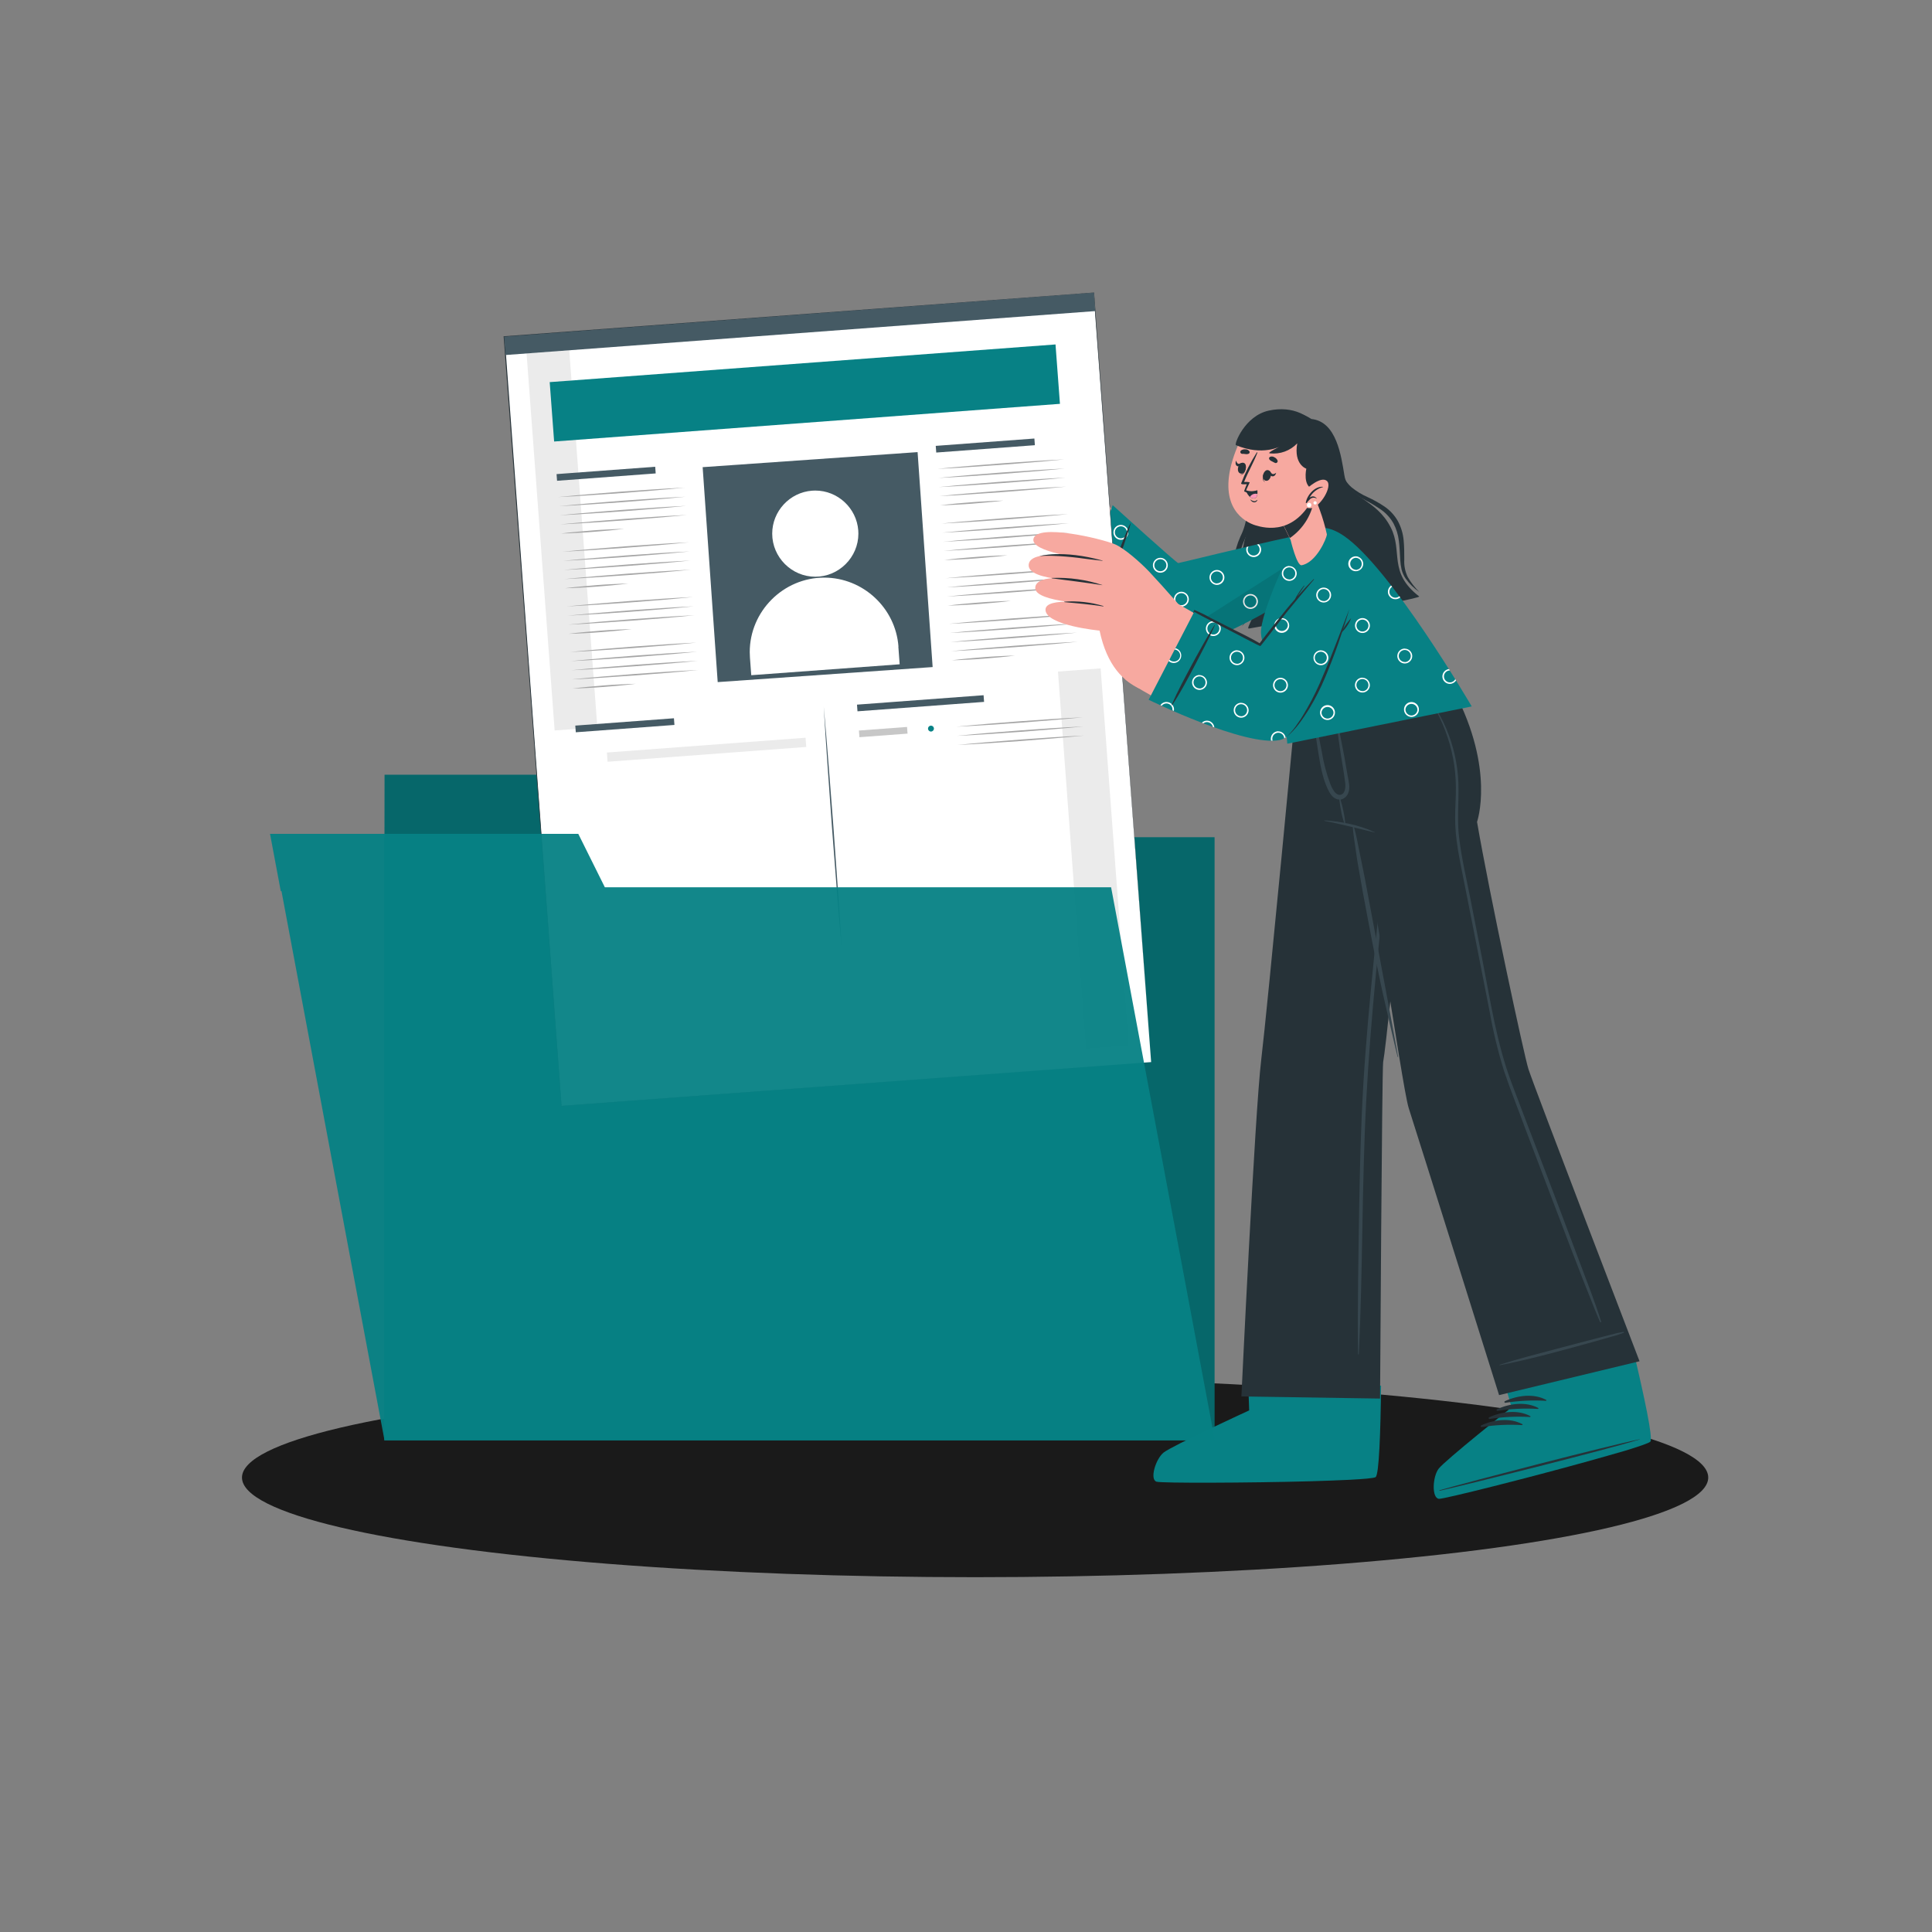 <?xml version="1.0" encoding="UTF-8" standalone="no"?><!DOCTYPE svg PUBLIC "-//W3C//DTD SVG 1.1//EN" "http://www.w3.org/Graphics/SVG/1.1/DTD/svg11.dtd"><svg width="100%" height="100%" viewBox="0 0 500 500" version="1.1" xmlns="http://www.w3.org/2000/svg" xmlns:xlink="http://www.w3.org/1999/xlink" xml:space="preserve" xmlns:serif="http://www.serif.com/" style="fill-rule:evenodd;clip-rule:evenodd;stroke-linejoin:round;stroke-miterlimit:2;"><rect x="0" y="0" width="500" height="500" fill="#808080" stroke="none"/><g id="freepik--Shadow--inject-1661"><g><ellipse cx="252.357" cy="382.388" rx="189.731" ry="25.789" style="fill-opacity:0.8;"/></g></g><g id="freepik--Character--inject-1661"></g><g id="freepik--Folders--inject-1661"><g><rect x="99.436" y="216.675" width="214.891" height="156.085" style="fill:#078185;"/></g><g><path d="M179.314,200.504l-79.787,0l-0.018,16.171l84.369,-0l-4.564,-16.171Z" style="fill:#078185;fill-rule:nonzero;"/></g><g opacity="0.2"><rect x="99.436" y="216.675" width="214.891" height="156.085"/><path d="M179.314,200.504l-79.787,0l-0.018,16.171l84.369,-0l-4.564,-16.171Z" style="fill-rule:nonzero;"/></g><g><path d="M299.318,383.466c1.202,0.392 23.568,0.328 39.848,-0.118c3.762,-0.11 7.215,-0.237 10.021,-0.374c3.826,-0.2 6.377,-0.428 6.814,-0.692c0.911,-0.602 1.285,-11.844 1.422,-23.687l-34.355,0.228l0.219,6.186c-0,-0 -20.125,9.237 -22.175,10.932c-2.049,1.694 -3.634,6.96 -1.794,7.525Z" style="fill:#078185;fill-rule:nonzero;"/></g><g><path d="M367.817,179.051c0,0 -8.572,89.034 -9.857,95.812c-0.301,1.549 -0.802,87.085 -0.802,87.085l-35.885,-0.547c0,0 3.49,-73.583 5.129,-87.121c1.64,-13.538 9.329,-95.229 9.329,-95.229l32.086,0Z" style="fill:#263238;fill-rule:nonzero;"/></g><g><path d="M362.962,182.978c-2.615,21.709 -5.239,43.419 -7.398,65.183c-1.075,10.787 -2.086,21.601 -2.733,32.423c-0.647,10.823 -0.911,21.865 -1.093,32.797c-0.173,12.354 -0.456,24.716 -0.264,37.07c-0,0.118 0.173,0.109 0.182,-0c1.075,-21.865 0.765,-43.729 1.922,-65.594c1.157,-21.864 3.535,-43.592 5.94,-65.338c1.342,-12.147 2.63,-24.318 3.863,-36.514c-0,-0.209 -0.419,-0.255 -0.419,-0.027Z" style="fill:#37474f;fill-rule:nonzero;"/></g><g><path d="M372.418,387.894c1.257,0.082 22.949,-5.375 38.636,-9.739c3.644,-1.011 6.942,-1.968 9.612,-2.733c3.644,-1.121 6.103,-1.959 6.441,-2.323c0.756,-0.802 -1.604,-11.798 -4.337,-23.323l-33.279,8.5l1.703,5.958c0,0 -17.3,13.766 -18.885,15.879c-1.585,2.114 -1.822,7.635 0.109,7.781Z" style="fill:#078185;fill-rule:nonzero;"/></g><g><path d="M372.618,385.652c8.518,-2.423 43.092,-11.406 51.692,-13.164c0.073,0 0.082,0 -0,0.055c-8.382,2.587 -43.028,11.297 -51.664,13.255c-0.173,0.037 -0.201,-0.091 -0.028,-0.146Z" style="fill:#263238;fill-rule:nonzero;"/></g><g><path d="M389.491,362.613c3.215,-1.503 7.47,-2.05 10.668,-0.319c0.127,0.073 -0,0.246 -0.092,0.237c-3.491,-0.202 -6.993,-0.035 -10.449,0.501c-0.021,0.006 -0.042,0.009 -0.064,0.009c-0.12,-0 -0.218,-0.098 -0.218,-0.219c-0,-0.096 0.063,-0.181 0.155,-0.209Z" style="fill:#263238;fill-rule:nonzero;"/></g><g><path d="M387.441,364.708c3.207,-1.503 7.47,-2.05 10.668,-0.319c0.118,0.073 -0,0.246 -0.1,0.237c-3.491,-0.202 -6.994,-0.034 -10.45,0.501c-0.014,0.003 -0.026,0.004 -0.04,0.004c-0.12,-0 -0.219,-0.099 -0.219,-0.219c0,-0.09 0.056,-0.171 0.141,-0.204Z" style="fill:#263238;fill-rule:nonzero;"/></g><g><path d="M385.382,366.803c3.216,-1.503 7.47,-2.049 10.668,-0.309c0.127,0.063 -0,0.237 -0.091,0.227c-3.491,-0.204 -6.995,-0.032 -10.45,0.511c-0.007,0.001 -0.014,0.001 -0.021,0.001c-0.124,-0 -0.227,-0.103 -0.227,-0.228c-0,-0.084 0.046,-0.162 0.121,-0.202Z" style="fill:#263238;fill-rule:nonzero;"/></g><g><path d="M383.332,368.89c3.207,-1.504 7.461,-2.05 10.668,-0.31c0.119,0.064 0,0.237 -0.1,0.237c-3.491,-0.212 -6.995,-0.043 -10.45,0.501l-0.01,-0c-0.125,-0 -0.228,-0.103 -0.228,-0.228c-0,-0.084 0.046,-0.161 0.12,-0.2Z" style="fill:#263238;fill-rule:nonzero;"/></g><g><path d="M387.96,361.055l36.35,-8.764c-0,-0 -27.212,-70.823 -28.752,-75.615c-1.112,-3.453 -10.14,-45.551 -13.301,-63.972c0,0 4.728,-13.428 -5.876,-33.707l-40.65,-0c0,-0 0.957,19.304 5.84,31.539c3.28,1.173 6.444,2.642 9.456,4.391c3.012,1.749 11.643,65.876 13.556,71.88c4.145,12.954 23.377,74.248 23.377,74.248Z" style="fill:#263238;fill-rule:nonzero;"/></g><g><path d="M357.495,250.138c-1.469,-7.755 -2.924,-15.514 -4.363,-23.276c-0.41,-2.196 -0.911,-4.373 -1.33,-6.56c-0.419,-2.186 -0.839,-4.382 -1.467,-6.504c-0.046,-0.137 -0.264,-0.11 -0.255,-0c0.118,1.986 0.483,3.963 0.747,5.93c0.264,1.968 0.546,3.827 0.911,5.731c0.665,3.908 1.394,7.807 2.132,11.706c1.485,7.78 2.96,15.588 4.773,23.295c1.012,4.346 1.968,8.7 3.043,13.028c0,0.091 0.155,0.054 0.137,-0c-1.394,-7.799 -2.861,-15.57 -4.328,-23.35Z" style="fill:#37474f;fill-rule:nonzero;"/></g><g><path d="M348.932,205.198c0.547,-1.358 0.109,-2.916 -0.137,-4.291c-0.309,-1.743 -0.613,-3.49 -0.911,-5.239c-0.729,-3.935 -1.53,-7.853 -2.378,-11.77c0.319,3.122 0.738,6.247 1.194,9.374c0.455,3.134 1.057,6.259 1.448,9.402c0.119,1.02 0,3.025 -1.439,3.034c-1.239,-0 -1.995,-1.822 -2.396,-2.733c-1.049,-2.792 -1.808,-5.682 -2.268,-8.628c-0.72,-3.462 -1.312,-6.951 -1.914,-10.431c0,-0.118 -0.218,-0.082 -0.209,0c0.213,3.462 0.606,6.91 1.175,10.331c0.529,3.252 1.039,6.678 2.405,9.702c0.52,1.139 1.239,2.533 2.551,2.888c0.184,0.051 0.375,0.075 0.565,0.073c0.109,1.039 0.273,2.068 0.483,3.089c0.198,1.076 0.476,2.135 0.829,3.17c-0,0.065 0.054,0.118 0.118,0.118c0.065,0 0.119,-0.053 0.119,-0.118c-0.081,-1.07 -0.24,-2.133 -0.474,-3.179c-0.203,-1.031 -0.462,-2.049 -0.774,-3.052c0.932,-0.181 1.7,-0.845 2.013,-1.74Z" style="fill:#37474f;fill-rule:nonzero;"/></g><g><path d="M355.746,215.355c-2.069,-0.934 -4.231,-1.648 -6.45,-2.131c-2.136,-0.467 -4.304,-0.771 -6.486,-0.911c-0.082,-0 -0.1,0.127 -0,0.145c2.168,0.338 10.768,2.451 12.918,2.979c0.037,0.037 0.073,-0.054 0.018,-0.082Z" style="fill:#37474f;fill-rule:nonzero;"/></g><g><path d="M408.759,326.5c-1.938,-5.163 -3.884,-10.325 -5.84,-15.487c-3.863,-10.24 -7.844,-20.435 -11.698,-30.684c-3.853,-10.249 -5.42,-20.889 -7.497,-31.475c-1.057,-5.394 -2.114,-10.79 -3.171,-16.189c-1.056,-5.339 -2.332,-10.696 -2.96,-16.116c-0.629,-5.421 0.182,-10.604 -0.283,-15.907c-0.418,-4.741 -1.683,-9.369 -3.735,-13.665c-0.519,-1.084 -1.093,-2.141 -1.713,-3.17c-0.073,-0.128 -0.255,-0 -0.191,0.109c2.385,4.43 3.976,9.242 4.701,14.221c0.34,2.472 0.471,4.968 0.392,7.461c-0.073,2.679 -0.265,5.348 -0.137,8.027c0.255,5.347 1.503,10.613 2.523,15.851c1.021,5.239 2.105,10.687 3.162,16.025c1.056,5.339 2.122,10.787 3.179,16.18c0.925,5.268 2.188,10.472 3.781,15.578c1.713,5.084 3.753,10.113 5.575,15.105c1.959,5.165 3.909,10.331 5.886,15.487c3.926,10.268 7.78,20.571 11.888,30.765c0.483,1.194 0.966,2.369 1.485,3.535c0.073,0.164 0.319,0.046 0.264,-0.118c-1.63,-5.229 -3.671,-10.368 -5.611,-15.533Z" style="fill:#37474f;fill-rule:nonzero;"/></g><g><path d="M420.137,344.684c-1.071,0.168 -2.13,0.406 -3.17,0.71l-3.143,0.802l-6.168,1.604l-12.544,3.334c-2.351,0.628 -4.683,1.33 -7.006,2.059c-0.028,0.011 -0.048,0.038 -0.048,0.068c0,0.03 0.02,0.058 0.048,0.068c8.481,-1.667 16.845,-4.017 25.171,-6.322c1.194,-0.328 2.387,-0.674 3.571,-1.02c1.14,-0.283 2.26,-0.639 3.353,-1.066c0.155,-0.064 0.064,-0.255 -0.064,-0.237Z" style="fill:#37474f;fill-rule:nonzero;"/></g><g><path d="M323.25,162.662l5.466,-0.966c0.993,-3.413 0.901,-7.054 -0.264,-10.413c-0.246,-0.774 2.533,3.399 3.061,9.921c5.813,-1.011 13.72,-2.405 20.617,-3.644c-0.401,-2.733 -0.656,-5.238 -0.656,-5.238c0.567,1.717 1.29,3.379 2.159,4.965c0.911,-0.164 1.867,-0.346 2.733,-0.51c-0.805,-3.809 -1.398,-7.659 -1.777,-11.534c1.295,3.883 3.218,7.527 5.694,10.787c4.364,-0.866 7.225,-1.503 6.997,-1.676c-8.117,-6.25 -4.154,-11.579 -7.361,-17.866c-3.854,-7.543 -10.996,-7.433 -11.989,-13.474c-0.82,-4.919 -1.986,-13.902 -8.536,-14.576c-4.07,-2.651 -9.358,-2.608 -13.383,0.109c-9.001,5.676 -2.141,19.97 -2.187,23.159c-0.073,4.555 -1.822,6.523 -2.405,11.843c-0.583,5.32 2.387,8.263 3.334,11.634c0.948,3.37 -2.596,7.689 -1.503,7.479Z" style="fill:#263238;fill-rule:nonzero;"/></g><g><path d="M367.316,153.197c-1.169,-1.136 -2.171,-2.43 -2.979,-3.845c-0.692,-1.414 -1.006,-2.984 -0.911,-4.555c0,-1.631 0,-3.298 -0.164,-4.983c-0.159,-1.729 -0.665,-3.408 -1.485,-4.938c-0.857,-1.52 -2.054,-2.82 -3.498,-3.799c-1.389,-0.936 -2.855,-1.753 -4.382,-2.442c-1.475,-0.652 -2.856,-1.497 -4.109,-2.514c-1.224,-1.075 -2.132,-2.464 -2.623,-4.018c0.267,1.678 1.044,3.233 2.222,4.455c1.199,1.186 2.572,2.182 4.073,2.952c1.427,0.75 2.806,1.589 4.127,2.514c1.259,0.92 2.303,2.1 3.061,3.462c0.73,1.391 1.197,2.904 1.375,4.464c0.219,1.576 0.237,3.207 0.356,4.874c0.046,0.846 0.158,1.687 0.337,2.515c0.205,0.845 0.56,1.648 1.047,2.368c0.969,1.365 2.171,2.546 3.553,3.49Z" style="fill:#263238;fill-rule:nonzero;"/></g><g><path d="M321.665,115.225c-0.298,2.018 -0.35,4.064 -0.155,6.095c0.146,2.032 0.392,4.045 0.656,6.058l0.383,2.998c0.129,0.965 0.169,1.942 0.118,2.915c-0.213,1.943 -0.774,3.832 -1.658,5.575c-0.422,0.95 -0.778,1.926 -1.066,2.925c-0.285,1.022 -0.453,2.073 -0.501,3.134c-0.02,1.047 0.038,2.095 0.173,3.133c0.139,1.043 0.402,2.064 0.784,3.043c0.382,0.984 0.911,1.895 1.293,2.788c0.43,0.876 0.774,1.791 1.03,2.733c0.458,1.956 -0.062,4.017 -1.394,5.521c1.568,-1.429 2.324,-3.55 2.013,-5.649c-0.189,-1.019 -0.48,-2.017 -0.865,-2.979c-0.374,-0.965 -0.811,-1.822 -1.112,-2.796c-0.573,-1.866 -0.804,-3.819 -0.683,-5.767c0.067,-0.962 0.234,-1.915 0.501,-2.843c0.285,-0.932 0.632,-1.845 1.039,-2.733c0.423,-0.945 0.797,-1.913 1.12,-2.897c0.325,-1.013 0.517,-2.062 0.574,-3.124c0.025,-1.053 -0.048,-2.105 -0.218,-3.143c-0.146,-1.012 -0.328,-2.005 -0.511,-3.007c-0.355,-1.995 -0.737,-3.972 -1.038,-5.967c-0.361,-1.983 -0.523,-3.998 -0.483,-6.013Z" style="fill:#263238;fill-rule:nonzero;"/></g><g><path d="M342.245,146.291c-7.033,7.48 -32.004,23.076 -41.989,20.534c-8.026,-2.04 -27.886,-17.974 -32.733,-22.064c-4.09,-3.453 10.814,-20.243 14.576,-18.039c4.71,2.733 17.756,19.287 22.694,19.824c1.94,0.21 15.706,-3.179 32.296,-7.416c6.441,-1.639 9.356,2.706 5.156,7.161Z" style="fill:#f7a9a0;fill-rule:nonzero;"/></g><g><path d="M267.523,144.779c-1.913,-1.549 -10.021,-9.402 -11.843,-12.089c-1.822,-2.688 -6.313,-10.814 -4.391,-12.381c1.922,-1.567 3.443,0.701 3.443,0.701c0,0 -1.375,-3.726 0.711,-5.129c2.086,-1.403 4.327,2.214 4.327,2.214c0,-0 -1.138,-3.936 1.039,-5.184c2.177,-1.248 3.826,2.733 3.826,2.733c0,0 -1.202,-3.544 1.021,-3.817c2.678,-0.337 4.154,6.459 6.377,9.283c0.492,0.647 10.932,12.29 10.932,12.29l-15.442,11.379Z" style="fill:#f7a9a0;fill-rule:nonzero;"/></g><g><path d="M264.571,115.307c1.094,4.993 2.442,6.988 5.977,10.568c0.073,0.073 -0,0.191 -0.091,0.119c-3.79,-3.189 -5.831,-5.467 -6.132,-10.65c-0.063,-0.246 0.146,-0.274 0.246,-0.037Z" style="fill:#263238;fill-rule:nonzero;"/></g><g><path d="M259.725,117.676c1.594,5.083 3.034,7.288 6.459,11.278c0.055,0.064 -0,0.146 -0.091,0.091c-3.699,-3.644 -5.685,-5.958 -6.614,-11.251c-0.046,-0.237 0.173,-0.346 0.246,-0.118Z" style="fill:#263238;fill-rule:nonzero;"/></g><g><path d="M254.951,121.192c1.895,4.82 3.371,7.289 7.206,10.75c0.022,0.019 0.035,0.045 0.035,0.073c-0,0.052 -0.042,0.094 -0.094,0.094c-0.022,0 -0.043,-0.007 -0.059,-0.021c-3.734,-2.519 -6.331,-6.408 -7.225,-10.823c-0.082,-0.309 0.019,-0.373 0.137,-0.073Z" style="fill:#263238;fill-rule:nonzero;"/></g><g><path d="M287.875,132.817c0,0 -2.095,-6.049 -3.644,-8.5c-1.548,-2.45 -10.504,-9.529 -12.144,-7.68c-2.113,2.396 2.269,7.507 4.747,9.73c-0,0 -4.902,5.539 -2.542,9.885c2.36,4.345 13.583,-3.435 13.583,-3.435Z" style="fill:#f7a9a0;fill-rule:nonzero;"/></g><g><path d="M271.759,117.494c-0.355,3.571 3.08,6.277 5.321,8.609c0.062,0.055 0.097,0.135 0.097,0.218c0,0.113 -0.066,0.217 -0.17,0.265c-1.895,2.459 -3.854,6.477 -2.87,9.611l0,0.004c0,0.044 -0.037,0.082 -0.082,0.082c-0.024,-0 -0.048,-0.012 -0.064,-0.031c-1.512,-3.216 0.101,-7.289 2.351,-9.876c-2.332,-2.359 -5.667,-5.229 -4.619,-8.891c0.009,-0.037 0.036,-0.037 0.036,0.009Z" style="fill:#263238;fill-rule:nonzero;"/></g><g><path d="M287.966,130.74l-9.547,24.424c-0,0 14.777,11.844 23.012,12.873c8.236,1.03 30.182,-10.978 38.045,-17.482c7.862,-6.505 9.483,-14.814 -4.355,-11.844c-13.839,2.97 -29.763,6.997 -30.191,7.015c-0.429,0.018 -16.964,-14.986 -16.964,-14.986Z" style="fill:#078185;fill-rule:nonzero;"/></g><g><path d="M341.626,138.192c-0.146,-0.009 -0.292,-0.009 -0.438,0c0.117,0.212 0.177,0.45 0.173,0.692l0,0.031c0,0.854 -0.703,1.557 -1.558,1.557c-0.854,0 -1.557,-0.703 -1.557,-1.557c-0,-0.235 0.052,-0.466 0.155,-0.677l-0.42,0.054c-0.065,0.191 -0.1,0.391 -0.1,0.592c0,1.06 0.872,1.932 1.932,1.932c1.059,-0 1.931,-0.872 1.931,-1.932c0.008,-0.236 -0.033,-0.471 -0.118,-0.692Zm-37.881,29.544c-0.394,-0 -0.78,0.121 -1.102,0.347c0.638,-0.014 1.274,-0.069 1.904,-0.164c-0.25,-0.122 -0.524,-0.183 -0.802,-0.183Zm10.258,-6.996c-1.059,-0 -1.931,0.872 -1.931,1.931c0,1.06 0.872,1.932 1.931,1.932c1.06,-0 1.932,-0.872 1.932,-1.932c-0.005,-1.044 -0.851,-1.907 -1.895,-1.931l-0.037,-0Zm0,3.48c-0.854,-0 -1.557,-0.703 -1.557,-1.558c-0,-0.854 0.703,-1.558 1.557,-1.558c0.855,0 1.558,0.704 1.558,1.558l0,0.009c-0.004,0.837 -0.684,1.53 -1.521,1.549l-0.037,-0Zm11.771,-23.386l-0.474,0.1c0.432,0.287 0.692,0.772 0.692,1.29c0,0.85 -0.698,1.549 -1.548,1.549c-0.846,-0 -1.543,-0.691 -1.549,-1.536c-0,-0.281 0.079,-0.555 0.228,-0.793l-0.474,0.11c-0.086,0.217 -0.129,0.449 -0.128,0.683l0,0.006c0,1.06 0.872,1.932 1.932,1.932c1.059,-0 1.931,-0.872 1.931,-1.932c0,-0.533 -0.221,-1.044 -0.61,-1.409Zm-30.41,18.348c-1.056,0.005 -1.922,0.875 -1.922,1.931c-0,1.06 0.872,1.932 1.931,1.932c1.056,-0 1.927,-0.867 1.931,-1.923c0,-1.064 -0.876,-1.94 -1.94,-1.94Zm-0,3.489c-0.855,0 -1.558,-0.703 -1.558,-1.558c0,-0.854 0.703,-1.558 1.558,-1.558c0.854,0 1.558,0.704 1.558,1.558l-0,0.009c-0.005,0.851 -0.707,1.549 -1.558,1.549Zm-5.284,-13.811c-1.059,0 -1.931,0.872 -1.931,1.931c-0,1.06 0.872,1.932 1.931,1.932c1.06,-0 1.931,-0.872 1.931,-1.932c-0.004,-1.057 -0.873,-1.926 -1.931,-1.931Zm0,3.48c-0.855,0 -1.558,-0.703 -1.558,-1.558c0,-0.854 0.703,-1.557 1.558,-1.557c0.855,-0 1.558,0.703 1.558,1.557l-0,0.009c-0.005,0.851 -0.707,1.549 -1.558,1.549Zm15.66,0.802c-1.059,-0 -1.931,0.872 -1.931,1.931c0,1.06 0.872,1.932 1.931,1.932c1.06,-0 1.932,-0.872 1.932,-1.932c-0.005,-1.061 -0.879,-1.931 -1.941,-1.931l-0.018,-0l0.027,-0Zm0,3.48c-0.854,0 -1.557,-0.703 -1.557,-1.558c-0,-0.854 0.703,-1.558 1.557,-1.558c0.855,0 1.558,0.704 1.558,1.558l0,0.009c-0.004,0.851 -0.707,1.549 -1.558,1.549l-0.027,0l0.027,0Zm-15.66,-20.78c-1.059,-0 -1.931,0.871 -1.931,1.931c-0,1.06 0.872,1.931 1.931,1.931c1.056,0 1.927,-0.866 1.931,-1.922c-0.004,-1.059 -0.871,-1.93 -1.931,-1.94Zm0,3.48c-0.855,-0 -1.558,-0.704 -1.558,-1.558c0,-0.855 0.703,-1.558 1.558,-1.558c0.855,0 1.558,0.703 1.558,1.558l-0,0.018c-0.015,0.845 -0.713,1.531 -1.558,1.531l0,0.009Zm-9.885,11.287l-0.136,0.356c0.707,0.155 1.215,0.788 1.215,1.512c0,0.85 -0.7,1.549 -1.549,1.549l-0.012,-0c-0.27,0.001 -0.534,-0.072 -0.766,-0.21l-0.136,0.346c0.278,0.158 0.592,0.239 0.911,0.237l0.028,0c1.055,0 1.922,-0.867 1.922,-1.922c0,-0.884 -0.608,-1.659 -1.467,-1.868l-0.01,0Zm20.098,-6.249c-1.056,0.004 -1.923,0.875 -1.923,1.931c0,1.06 0.872,1.931 1.932,1.931c1.056,0 1.926,-0.866 1.931,-1.922c0,-1.064 -0.876,-1.94 -1.94,-1.94Zm-0,3.48c-0.851,-0.006 -1.549,-0.707 -1.549,-1.558c-0,-0.855 0.703,-1.558 1.558,-1.558c0.854,0 1.558,0.703 1.558,1.558l-0,0.018c-0.011,0.851 -0.717,1.545 -1.567,1.54Zm23.322,5.885c-1.056,0.005 -1.923,0.875 -1.923,1.931c0,1.06 0.872,1.932 1.932,1.932c1.056,-0 1.927,-0.867 1.931,-1.923c0,-1.064 -0.876,-1.94 -1.94,-1.94Zm-0,3.489c-0.855,0 -1.558,-0.703 -1.558,-1.558c-0,-0.854 0.703,-1.558 1.558,-1.558c0.854,0 1.558,0.704 1.558,1.558l-0,0.009c-0.011,0.85 -0.709,1.545 -1.558,1.549Zm-8.682,-9.702c-1.056,0.004 -1.923,0.875 -1.923,1.931c0,1.06 0.872,1.932 1.932,1.932c1.056,-0 1.927,-0.867 1.931,-1.923c0,-1.064 -0.876,-1.94 -1.94,-1.94Zm-0,3.489c-0.855,0 -1.558,-0.703 -1.558,-1.558c-0,-0.854 0.703,-1.558 1.558,-1.558c0.854,0 1.557,0.704 1.557,1.558l0,0.009c-0.02,0.841 -0.716,1.522 -1.557,1.522l-0,0.027Zm18.703,-4.473c-1.056,0.004 -1.922,0.875 -1.922,1.931c-0,1.06 0.871,1.932 1.931,1.932c1.06,-0 1.931,-0.872 1.931,-1.932l0,-0.018c0,-1.064 -0.875,-1.94 -1.94,-1.94l-0,0.027Zm-0,3.48c-0.855,0 -1.558,-0.703 -1.558,-1.558c0,-0.854 0.703,-1.558 1.558,-1.558c0.854,0 1.558,0.704 1.558,1.558l-0,0.009c-0.02,0.841 -0.717,1.522 -1.558,1.522l-0,0.027Z" style="fill:#fff;fill-rule:nonzero;"/></g><g><path d="M288.905,146.51c0.674,-1.822 3.27,-9.111 3.708,-10.996c-0,-0.064 -0.082,-0.082 -0.101,-0c-0.911,1.722 -3.689,9.001 -4.363,10.832c-1.34,3.644 -2.733,7.288 -3.763,11.078c0,0.073 0.1,0.127 0.137,0.054c1.694,-3.589 3.015,-7.297 4.382,-10.968Z" style="fill:#263238;fill-rule:nonzero;"/></g><g><path d="M339.476,150.555c-7.863,6.504 -29.8,18.466 -38.045,17.482c-0.587,-0.071 -1.169,-0.187 -1.74,-0.346l44.64,-28.506c2.733,2.141 0.255,7.142 -4.855,11.37Z" style="fill-opacity:0.1;fill-rule:nonzero;"/></g><g><path d="M333.153,192.471l47.728,-9.648c0,-0 -21.008,-35.994 -33.179,-44.203c-5.539,-3.744 -9.73,-2.022 -12.709,1.886c-0.747,0.975 -8.846,18.056 -8.654,23.322c0.164,4.655 4.919,8.773 4.919,8.773l1.895,19.87Z" style="fill:#078185;fill-rule:nonzero;"/></g><g><path d="M352.603,159.956c-1.059,0 -1.931,0.872 -1.931,1.932c-0,1.059 0.872,1.931 1.931,1.931c1.06,0 1.932,-0.872 1.932,-1.931c-0,-1.06 -0.872,-1.932 -1.932,-1.932Zm0.009,3.48l-0.018,0c-0.844,0 -1.539,-0.695 -1.539,-1.539c-0,-0.85 0.698,-1.549 1.548,-1.549c0.85,0 1.549,0.699 1.549,1.549c0,0.844 -0.695,1.539 -1.54,1.539Zm-12.763,-26.519l-0.264,-0c-0.332,0.051 -0.646,0.185 -0.911,0.391c-0.468,0.367 -0.742,0.928 -0.742,1.522c0,1.059 0.872,1.931 1.932,1.931c1.059,0 1.931,-0.872 1.931,-1.931c-0,-1.058 -0.87,-1.93 -1.928,-1.932l-0.018,0.019Zm0,3.48l-0.009,-0c-0.855,-0 -1.558,-0.704 -1.558,-1.558c0,-0.855 0.703,-1.558 1.558,-1.558c0.854,0 1.558,0.703 1.558,1.558l-0,0.009c-0.005,0.851 -0.707,1.549 -1.558,1.549l-0.027,-0l0.036,-0Zm36.778,35.356c-0.262,0.523 -0.8,0.856 -1.385,0.856c-0.849,-0 -1.548,-0.699 -1.549,-1.548l0,-0.018c0,-0.84 0.691,-1.531 1.531,-1.531c-0.073,-0.118 -0.146,-0.237 -0.228,-0.355c-0.968,0.108 -1.71,0.936 -1.71,1.91c0,1.055 0.867,1.923 1.922,1.923c0.649,-0 1.256,-0.328 1.61,-0.872c-0.054,-0.091 -0.127,-0.21 -0.191,-0.365Zm-13.064,-7.907l-0.009,-0c-1.06,-0 -1.932,0.872 -1.932,1.931c0,1.06 0.872,1.931 1.932,1.931c1.059,0 1.931,-0.871 1.931,-1.931l0,-0.009c-0.014,-1.051 -0.889,-1.905 -1.94,-1.895l0.018,-0.027Zm-0,3.48l-0.009,-0c-0.855,-0 -1.558,-0.703 -1.558,-1.558c-0,-0.855 0.703,-1.558 1.558,-1.558c0.854,0 1.558,0.703 1.558,1.558l-0,0.018c-0,0.86 -0.707,1.567 -1.567,1.567l0.018,-0.027Zm-29.909,-24.853c-1.056,0.005 -1.922,0.876 -1.922,1.932c-0,1.059 0.872,1.931 1.931,1.931c1.06,-0 1.932,-0.872 1.932,-1.931c-0.02,-1.058 -0.901,-1.914 -1.959,-1.904l0.018,-0.028Zm0,3.48c-0.854,0 -1.558,-0.703 -1.558,-1.558c0,-0.854 0.704,-1.557 1.558,-1.557c0.855,-0 1.558,0.703 1.558,1.557l-0,0.028c-0,0.854 -0.703,1.558 -1.558,1.558l-0.018,-0l0.018,-0.028Zm-2.113,25.427l-0,0.373c0.798,0.068 1.419,0.743 1.419,1.544c-0,0.691 -0.463,1.302 -1.128,1.49l0,0.383c0.862,-0.207 1.475,-0.983 1.475,-1.87c0,-1.023 -0.817,-1.875 -1.839,-1.92l0.073,-0Zm11.014,-23.313c-1.056,0.004 -1.922,0.875 -1.922,1.931c-0,1.06 0.871,1.932 1.931,1.932c1.056,-0 1.927,-0.867 1.931,-1.923l0,-0.009c0,-1.059 -0.872,-1.931 -1.931,-1.931l-0.009,-0Zm-0,3.48l-0.009,0c-0.84,0 -1.531,-0.691 -1.531,-1.531l0,-0.027c0,-0.846 0.693,-1.544 1.54,-1.549c0.86,0 1.567,0.707 1.567,1.567l-0,0.019c-0,0.85 -0.699,1.548 -1.549,1.548l-0.018,0l-0,-0.027Zm8.308,-11.579c-1.056,0.004 -1.922,0.875 -1.922,1.931c0,1.06 0.872,1.932 1.931,1.932c1.056,-0 1.927,-0.867 1.932,-1.923c-0.02,-1.052 -0.888,-1.908 -1.941,-1.913l0,-0.027Zm0,3.489l-0.009,0c-0.854,0 -1.558,-0.703 -1.558,-1.558c0,-0.854 0.704,-1.558 1.558,-1.558c0.855,0 1.558,0.704 1.558,1.558l0,0.009c0.001,0.019 0.001,0.037 0.001,0.055c-0,0.85 -0.699,1.549 -1.549,1.549l-0.001,-0l0,-0.055Zm1.74,27.914l-0.009,-0c-1.059,-0 -1.931,0.872 -1.931,1.931c-0,1.06 0.872,1.932 1.931,1.932c1.06,-0 1.932,-0.872 1.932,-1.932c-0.015,-1.046 -0.877,-1.899 -1.923,-1.904l0,-0.027Zm0,3.48l-0.009,-0c-0.854,-0 -1.558,-0.703 -1.558,-1.558c0,-0.854 0.704,-1.558 1.558,-1.558c0.855,0 1.558,0.704 1.558,1.558l0,0.036c0,0.85 -0.699,1.549 -1.549,1.549l0,-0.027Zm-10.786,-10.568c-1.056,0.005 -1.922,0.876 -1.922,1.931c-0,1.06 0.871,1.932 1.931,1.932c1.059,-0 1.931,-0.872 1.931,-1.932c-0.014,-1.052 -0.887,-1.909 -1.94,-1.904l-0,-0.027Zm-0,3.489c-0.854,-0.001 -1.556,-0.704 -1.556,-1.558c-0,-0.854 0.703,-1.557 1.558,-1.557c0.854,-0 1.558,0.703 1.558,1.557c-0,0.025 -0.001,0.049 -0.002,0.073c-0.025,0.838 -0.721,1.513 -1.558,1.513l-0,-0.028Zm-10.112,-11.843c-1.056,0.005 -1.923,0.876 -1.923,1.931c0,1.06 0.872,1.932 1.932,1.932c1.056,-0 1.926,-0.867 1.931,-1.923c-0.01,-1.055 -0.885,-1.918 -1.94,-1.913l-0,-0.027Zm-0,3.48l-0.01,0c-0.844,0 -1.539,-0.695 -1.539,-1.54c-0.003,-0.039 -0.005,-0.079 -0.005,-0.119c0,-0.854 0.704,-1.558 1.558,-1.558c0.855,0 1.558,0.704 1.558,1.558c-0,0.04 -0.002,0.08 -0.005,0.119l0,0.019c0,0.85 -0.698,1.548 -1.548,1.548l-0.009,0l-0,-0.027Zm30.446,-9.11c-0.284,0.252 -0.651,0.392 -1.03,0.392c-0.846,-0 -1.544,-0.694 -1.548,-1.54c0.001,-0.527 0.264,-1.018 0.701,-1.312c-0.071,-0.101 -0.147,-0.198 -0.228,-0.291c-0.538,0.355 -0.862,0.959 -0.862,1.603c-0,1.055 0.868,1.922 1.922,1.922l0.034,0c0.461,0.001 0.907,-0.164 1.257,-0.464c-0.089,-0.099 -0.171,-0.202 -0.246,-0.31Zm-18.594,28.178c-1.06,-0 -1.931,0.872 -1.931,1.931c-0,1.06 0.871,1.931 1.931,1.931c1.059,0 1.931,-0.871 1.931,-1.931c0,-1.059 -0.872,-1.931 -1.931,-1.931Zm-0,3.489c-0.851,-0.005 -1.549,-0.707 -1.549,-1.558l0,-0.009c0.062,-0.807 0.744,-1.438 1.553,-1.438c0.81,-0 1.492,0.631 1.554,1.438c-0,0.856 -0.702,1.562 -1.558,1.567Zm21.728,-4.282c-1.06,0 -1.932,0.872 -1.932,1.932c0,1.059 0.872,1.931 1.932,1.931c1.059,-0 1.931,-0.872 1.931,-1.931c0,-1.06 -0.872,-1.932 -1.931,-1.932Zm-0,3.489c-0.857,-0.004 -1.558,-0.71 -1.558,-1.567c0.062,-0.807 0.743,-1.438 1.553,-1.438c0.81,-0 1.492,0.631 1.553,1.438c0,0.853 -0.696,1.557 -1.548,1.567Z" style="fill:#fff;fill-rule:nonzero;"/></g><g><path d="M343.393,138.292c-0,0.911 -2.678,7.288 -6.532,7.99c-1.257,0.237 -2.861,-6.559 -2.861,-6.559l-0.237,-0.474l-3.252,-6.641l6.978,-7.289l1.021,-0.993c-0,0 0.774,1.877 1.713,4.227c-0,0.11 0.082,0.219 0.127,0.338c0.046,0.118 0.119,0.255 0.164,0.373c0.146,0.355 0.292,0.711 0.428,1.066c0.137,0.355 0.21,0.537 0.31,0.829c0.1,0.292 0.21,0.574 0.319,0.856c0.748,2.049 1.356,4.146 1.822,6.277Z" style="fill:#f7a9a0;fill-rule:nonzero;"/></g><g><path d="M340.186,128.563c-0.458,4.321 -2.791,8.231 -6.377,10.686l-3.252,-6.641l6.978,-7.289l1.02,-0.993c0,0 0.72,1.886 1.631,4.237Z" style="fill:#263238;fill-rule:nonzero;"/></g><g><path d="M318.996,119.042c-3.781,12.427 3.234,16.098 5.912,16.909c2.433,0.738 10.814,2.943 15.861,-9.028c5.047,-11.971 0.465,-17.656 -5.01,-19.642c-5.476,-1.986 -12.982,-0.665 -16.763,11.761Z" style="fill:#f7a9a0;fill-rule:nonzero;"/></g><g><path d="M321.401,117.448c0.301,0 0.592,0 0.911,0.064c0.309,0.058 0.628,0.017 0.911,-0.119c0.164,-0.129 0.227,-0.35 0.155,-0.546c-0.215,-0.355 -0.606,-0.567 -1.021,-0.556c-0.412,-0.055 -0.832,0.046 -1.175,0.283c-0.12,0.092 -0.191,0.236 -0.191,0.389c-0,0.239 0.174,0.445 0.41,0.485Z" style="fill:#263238;fill-rule:nonzero;"/></g><g><path d="M329.992,119.808c-0.292,-0.119 -0.529,-0.274 -0.802,-0.41c-0.299,-0.111 -0.555,-0.315 -0.729,-0.583c-0.075,-0.196 -0.012,-0.419 0.155,-0.547c0.367,-0.191 0.81,-0.17 1.157,0.055c0.385,0.166 0.691,0.472 0.857,0.856c0.02,0.054 0.03,0.111 0.03,0.17c-0,0.269 -0.223,0.491 -0.492,0.491c-0.06,0 -0.12,-0.01 -0.176,-0.032Z" style="fill:#263238;fill-rule:nonzero;"/></g><g><path d="M327.14,122.322c0,0 0.055,0.064 0.046,0.1c-0.283,0.838 -0.474,1.822 0.209,2.36c0,-0 0,0.055 0,-0c-0.874,-0.374 -0.656,-1.713 -0.255,-2.46Z" style="fill:#263238;fill-rule:nonzero;"/></g><g><path d="M328.17,121.675c1.394,0.31 0.665,3.07 -0.629,2.733c-1.293,-0.337 -0.537,-2.997 0.629,-2.733Z" style="fill:#263238;fill-rule:nonzero;"/></g><g><path d="M328.671,122.003c0.2,0.219 0.364,0.556 0.647,0.665c0.282,0.11 0.665,-0.1 0.956,-0.319c0,0 0.046,0 0,0c-0.127,0.529 -0.483,1.021 -1.066,0.911c-0.583,-0.109 -0.783,-0.628 -0.774,-1.193c0.036,-0.064 0.155,-0.191 0.237,-0.064Z" style="fill:#263238;fill-rule:nonzero;"/></g><g><path d="M322.439,120.892c0,-0 -0.082,-0 -0.091,0.054c-0.191,0.911 -0.555,1.823 -1.403,1.914c1.021,0.154 1.449,-1.121 1.494,-1.968Z" style="fill:#263238;fill-rule:nonzero;"/></g><g><path d="M321.902,119.799c-1.357,-0.456 -2.168,2.277 -0.911,2.733c1.257,0.455 2.041,-2.351 0.911,-2.733Z" style="fill:#263238;fill-rule:nonzero;"/></g><g><path d="M321.273,119.808c-0.255,0.082 -0.546,0.282 -0.81,0.218c-0.265,-0.063 -0.438,-0.428 -0.547,-0.765l-0.055,0c-0.164,0.519 -0.155,1.112 0.319,1.357c0.474,0.246 0.911,-0.118 1.175,-0.601c0.055,-0.073 0.028,-0.237 -0.082,-0.209Z" style="fill:#263238;fill-rule:nonzero;"/></g><g><path d="M325.391,129.373c-0.246,0.155 -0.519,0.392 -0.838,0.347c-0.332,-0.07 -0.642,-0.214 -0.911,-0.419c-0.269,-0.206 -0.055,-0 -0.046,-0c0.179,0.401 0.564,0.675 1.003,0.71c0.38,-0.011 0.716,-0.259 0.838,-0.619c0.054,-0.009 -0.009,-0.046 -0.046,-0.019Z" style="fill:#263238;fill-rule:nonzero;"/></g><g><path d="M322.476,127.069c0.198,0.586 0.543,1.114 1.002,1.53c0.257,0.217 0.576,0.348 0.911,0.374c0.738,0.063 0.966,-0.556 1.02,-1.13c0.038,-0.303 0.038,-0.609 0,-0.911c-0.937,0.36 -1.967,0.407 -2.933,0.137Z" style="fill:#263238;fill-rule:nonzero;"/></g><g><path d="M323.478,128.599c0.257,0.217 0.576,0.348 0.911,0.374c0.738,0.063 0.966,-0.556 1.02,-1.13c-0.738,-0.223 -1.54,0.09 -1.931,0.756Z" style="fill:#ff97b8;fill-rule:nonzero;"/></g><g><path d="M322.676,125.301c0,0 -0.528,1.23 -0.692,1.822c-0,0.055 0.118,0.119 0.328,0.191c0.998,0.479 2.184,0.362 3.07,-0.3c0.016,-0.012 0.026,-0.031 0.026,-0.051c-0,-0.035 -0.03,-0.064 -0.064,-0.064c-0.009,0 -0.018,0.002 -0.026,0.006c-0.914,0.297 -1.9,0.297 -2.815,-0c0,-0.183 0.975,-2.068 0.911,-2.105c-0.477,-0.087 -0.965,-0.108 -1.448,-0.064c1.029,-2.587 2.459,-4.983 3.443,-7.57c0,-0.091 -0.1,-0.164 -0.145,-0.082c-1.617,2.52 -2.975,5.196 -4.054,7.989c-0.155,0.374 1.202,0.265 1.466,0.228Z" style="fill:#263238;fill-rule:nonzero;"/></g><g><path d="M339.995,126.613c-2.979,-0.629 -1.922,-5.32 -1.922,-5.32c-0,-0 -3.307,-1.048 -2.351,-6.551c-1.824,1.921 -4.446,2.88 -7.079,2.588c-1.002,-0.073 2.806,-1.868 2.806,-1.868c0,0 -4.673,2.669 -11.597,-0.264c-0.492,-0.21 2.278,-7.589 8.518,-8.937c6.241,-1.348 11.024,1.257 13.738,5.603c0,-0 3.726,2.833 3.326,6.869c-0.401,4.036 -4.282,8.126 -5.439,7.88Z" style="fill:#263238;fill-rule:nonzero;"/></g><g><path d="M339.403,131.514c-0.206,0.022 -0.414,0.022 -0.62,0c-0.204,-0.009 -0.406,-0.046 -0.601,-0.109c-0.252,-0.081 -0.486,-0.215 -0.683,-0.392c-0.157,-0.137 -0.292,-0.297 -0.401,-0.473c-0.159,-0.252 -0.274,-0.53 -0.337,-0.82l1.421,-3.244c-0,0 3.644,-3.38 5.211,-2.013c1.567,1.367 -1.713,6.714 -3.99,7.051Z" style="fill:#f7a9a0;fill-rule:nonzero;"/></g><g><path d="M342.409,125.994l0,0.054c-1.519,0.395 -2.8,1.415 -3.526,2.806c0.228,-0.249 0.551,-0.391 0.888,-0.391c0.362,0 0.707,0.164 0.934,0.446c0.228,0.281 0,0.082 -0.054,0.064c-0.5,-0.28 -1.124,-0.218 -1.558,0.154c-0.338,0.312 -0.643,0.657 -0.911,1.03c-0.091,0.118 -0.319,-0 -0.237,-0.146c0.364,-1.931 2.396,-4.263 4.464,-4.017Z" style="fill:#263238;fill-rule:nonzero;"/></g><g><path d="M339.339,130.94c-0.096,0.219 -0.313,0.361 -0.551,0.361c-0.083,0 -0.165,-0.017 -0.242,-0.051c-0.2,-0.103 -0.327,-0.31 -0.327,-0.535c0,-0.33 0.272,-0.601 0.601,-0.601c0.068,0 0.136,0.011 0.2,0.034c0.302,0.132 0.446,0.487 0.319,0.792Z" style="fill:#fff;fill-rule:nonzero;"/></g><g><path d="M340.733,130.312c-0.095,0.21 -0.344,0.308 -0.556,0.218c-0.156,-0.062 -0.258,-0.213 -0.258,-0.38c0,-0.061 0.014,-0.121 0.039,-0.175c0.067,-0.154 0.22,-0.255 0.388,-0.255c0.231,0 0.422,0.192 0.422,0.423c0,0.059 -0.012,0.116 -0.035,0.169Z" style="fill:#fff;fill-rule:nonzero;"/></g><g><path d="M283.082,75.759l14.831,199.106l-152.609,11.368l-14.831,-199.106l152.609,-11.368Z" style="fill:#fff;"/></g><g><path d="M297.906,274.891l-152.614,11.406l-0.064,-0l-0,-0.055l-14.886,-199.094l-0,-0.128l0.127,0l152.614,-11.315l0.073,0l0,0.073l14.75,199.113Zm-0,-0l-14.895,-199.104l0.081,0.064l-152.614,11.415l0.119,-0.137l14.749,199.113l-0.064,-0.055l152.624,-11.296Z" style="fill:#263238;fill-rule:nonzero;"/></g><g><path d="M147.322,90.64l7.269,97.581l-11.048,0.823l-7.269,-97.581l11.048,-0.823Z" style="fill:#ebebeb;"/></g><g><path d="M284.846,172.975l7.268,97.581l-11.047,0.823l-7.269,-97.581l11.048,-0.823Z" style="fill:#ebebeb;"/></g><g><path d="M283.086,75.758l0.354,4.751l-152.609,11.368l-0.354,-4.752l152.609,-11.367Z" style="fill:#455a64;"/></g><g><path d="M237.473,117.008l3.894,55.627l-55.627,3.894l-3.894,-55.627l55.627,-3.894Z" style="fill:#455a64;"/></g><g><path d="M222.118,137.281c0.02,0.274 0.031,0.55 0.031,0.825c-0,6.118 -5.034,11.151 -11.151,11.151c-6.117,0 -11.151,-5.033 -11.151,-11.151c0,-5.804 4.531,-10.687 10.318,-11.119c0.277,-0.021 0.555,-0.031 0.833,-0.031c5.806,-0 10.69,4.535 11.12,10.325Z" style="fill:#fff;fill-rule:nonzero;"/></g><g><path d="M232.494,167.363l0.338,4.555l-38.409,2.824l-0.337,-4.555c-0.036,-0.475 -0.053,-0.953 -0.053,-1.43c0,-10.572 8.699,-19.271 19.271,-19.271c10.033,-0 18.473,7.835 19.218,17.84l-0.028,0.037Z" style="fill:#fff;fill-rule:nonzero;"/></g><g><path d="M273.167,89.142l1.145,15.371l-130.905,9.751l-1.145,-15.371l130.905,-9.751Z" style="fill:#078185;"/></g><g><path d="M169.566,120.796l0.129,1.726l-25.529,1.902l-0.129,-1.726l25.529,-1.902Z" style="fill:#455a64;"/></g><g><path d="M174.415,185.886l0.129,1.726l-25.529,1.902l-0.129,-1.727l25.529,-1.901Z" style="fill:#455a64;"/></g><g><path d="M267.698,113.49l0.128,1.727l-25.528,1.901l-0.129,-1.726l25.529,-1.902Z" style="fill:#455a64;"/></g><g><path d="M144.472,128.635c2.733,-0.282 5.466,-0.519 8.199,-0.756l8.199,-0.656l8.199,-0.564c2.733,-0.174 5.466,-0.338 8.199,-0.465c-2.733,0.282 -5.466,0.528 -8.199,0.756l-8.199,0.656l-8.199,0.565c-2.724,0.209 -5.457,0.337 -8.199,0.464Z" style="fill:#a6a6a6;fill-rule:nonzero;"/></g><g><path d="M144.654,130.995c2.733,-0.282 5.466,-0.519 8.199,-0.756l8.199,-0.656l8.199,-0.565c2.733,-0.173 5.467,-0.337 8.2,-0.465c-2.733,0.283 -5.467,0.529 -8.2,0.757l-8.199,0.656l-8.199,0.564c-2.733,0.173 -5.466,0.337 -8.199,0.465Z" style="fill:#a6a6a6;fill-rule:nonzero;"/></g><g><path d="M144.827,133.355c2.733,-0.283 5.466,-0.52 8.199,-0.757l8.199,-0.656l8.2,-0.564c2.733,-0.173 5.466,-0.337 8.199,-0.465c-2.733,0.282 -5.466,0.528 -8.199,0.756l-8.2,0.656l-8.199,0.565c-2.733,0.173 -5.466,0.337 -8.199,0.465Z" style="fill:#a6a6a6;fill-rule:nonzero;"/></g><g><path d="M145,135.714c2.733,-0.282 5.466,-0.519 8.199,-0.756l8.199,-0.656l8.2,-0.565c2.733,-0.173 5.466,-0.337 8.199,-0.464c-2.733,0.282 -5.466,0.528 -8.199,0.756l-8.2,0.656l-8.199,0.564c-2.724,0.174 -5.457,0.338 -8.199,0.465Z" style="fill:#a6a6a6;fill-rule:nonzero;"/></g><g><path d="M145.173,138.074c1.367,-0.183 2.733,-0.319 4.091,-0.447c1.357,-0.127 2.733,-0.237 4.09,-0.355c1.358,-0.118 2.733,-0.191 4.1,-0.255c1.366,-0.064 2.733,-0.137 4.108,-0.164c-1.357,0.182 -2.733,0.319 -4.081,0.455c-1.348,0.137 -2.733,0.228 -4.1,0.347c-1.366,0.118 -2.733,0.191 -4.099,0.264c-1.367,0.073 -2.733,0.136 -4.109,0.155Z" style="fill:#a6a6a6;fill-rule:nonzero;"/></g><g><path d="M145.528,142.793c2.734,-0.283 5.467,-0.52 8.2,-0.756l8.199,-0.656l8.199,-0.565c2.733,-0.173 5.466,-0.337 8.199,-0.465c-2.733,0.283 -5.466,0.529 -8.199,0.765l-8.199,0.647l-8.199,0.565c-2.724,0.173 -5.466,0.337 -8.2,0.465Z" style="fill:#a6a6a6;fill-rule:nonzero;"/></g><g><path d="M145.702,145.152c2.733,-0.282 5.466,-0.519 8.199,-0.756l8.199,-0.656l8.199,-0.565c2.733,-0.173 5.466,-0.337 8.199,-0.464c-2.733,0.282 -5.466,0.528 -8.199,0.756l-8.199,0.656l-8.199,0.565c-2.724,0.173 -5.457,0.337 -8.199,0.464Z" style="fill:#a6a6a6;fill-rule:nonzero;"/></g><g><path d="M145.884,147.512c2.733,-0.283 5.466,-0.519 8.199,-0.756l8.199,-0.656l8.199,-0.565c2.733,-0.173 5.466,-0.337 8.199,-0.465c-2.733,0.283 -5.466,0.529 -8.199,0.766l-8.199,0.646l-8.199,0.565c-2.733,0.173 -5.466,0.337 -8.199,0.465Z" style="fill:#a6a6a6;fill-rule:nonzero;"/></g><g><path d="M146.057,149.871c2.733,-0.282 5.466,-0.519 8.199,-0.756l8.199,-0.656l8.199,-0.565c2.733,-0.173 5.467,-0.337 8.2,-0.464c-2.733,0.282 -5.467,0.528 -8.2,0.765l-8.199,0.647l-8.199,0.565c-2.733,0.173 -5.466,0.337 -8.199,0.464Z" style="fill:#a6a6a6;fill-rule:nonzero;"/></g><g><path d="M146.23,152.231c1.357,-0.182 2.733,-0.319 4.09,-0.447c1.358,-0.127 2.734,-0.236 4.091,-0.355c1.357,-0.118 2.733,-0.191 4.1,-0.255c1.366,-0.064 2.733,-0.137 4.108,-0.164c-1.357,0.182 -2.733,0.319 -4.09,0.456c-1.358,0.136 -2.733,0.227 -4.091,0.346c-1.357,0.118 -2.733,0.191 -4.099,0.264c-1.367,0.073 -2.733,0.137 -4.109,0.155Z" style="fill:#a6a6a6;fill-rule:nonzero;"/></g><g><path d="M146.585,156.95c2.733,-0.282 5.466,-0.519 8.199,-0.756l8.2,-0.656l8.199,-0.565c2.733,-0.173 5.466,-0.337 8.199,-0.465c-2.733,0.283 -5.466,0.529 -8.199,0.766l-8.199,0.647l-8.2,0.564c-2.733,0.137 -5.466,0.347 -8.199,0.465Z" style="fill:#a6a6a6;fill-rule:nonzero;"/></g><g><path d="M146.758,159.355c2.733,-0.282 5.466,-0.519 8.2,-0.756l8.199,-0.656l8.199,-0.565c2.733,-0.173 5.466,-0.337 8.199,-0.464c-2.733,0.291 -5.466,0.528 -8.199,0.765l-8.199,0.647l-8.199,0.564c-2.734,0.128 -5.467,0.301 -8.2,0.465Z" style="fill:#a6a6a6;fill-rule:nonzero;"/></g><g><path d="M146.931,161.669c2.734,-0.282 5.467,-0.519 8.2,-0.756l8.199,-0.656l8.199,-0.565c2.733,-0.173 5.466,-0.337 8.199,-0.464c-2.733,0.291 -5.466,0.528 -8.199,0.765l-8.199,0.647l-8.199,0.564c-2.724,0.174 -5.457,0.347 -8.2,0.465Z" style="fill:#a6a6a6;fill-rule:nonzero;"/></g><g><path d="M147.114,164.029c1.357,-0.183 2.733,-0.319 4.081,-0.447c1.348,-0.127 2.733,-0.237 4.09,-0.355c1.358,-0.119 2.734,-0.191 4.1,-0.255c1.367,-0.064 2.733,-0.137 4.109,-0.164c-1.358,0.182 -2.733,0.319 -4.082,0.455c-1.348,0.137 -2.733,0.228 -4.099,0.347c-1.367,0.118 -2.733,0.191 -4.1,0.264c-1.366,0.073 -2.733,0.136 -4.099,0.155Z" style="fill:#a6a6a6;fill-rule:nonzero;"/></g><g><path d="M147.46,168.748c2.733,-0.283 5.466,-0.52 8.199,-0.756l8.199,-0.656l8.199,-0.565c2.733,-0.173 5.466,-0.337 8.2,-0.465c-2.734,0.292 -5.467,0.529 -8.2,0.765l-8.199,0.647l-8.199,0.565c-2.724,0.182 -5.466,0.346 -8.199,0.465Z" style="fill:#a6a6a6;fill-rule:nonzero;"/></g><g><path d="M147.633,171.107c2.733,-0.282 5.466,-0.519 8.199,-0.756l8.199,-0.656l8.199,-0.565c2.734,-0.173 5.467,-0.337 8.2,-0.464c-2.733,0.291 -5.466,0.528 -8.2,0.765l-8.199,0.647l-8.199,0.565c-2.724,0.173 -5.457,0.346 -8.199,0.464Z" style="fill:#a6a6a6;fill-rule:nonzero;"/></g><g><path d="M147.815,173.467c2.733,-0.283 5.466,-0.52 8.199,-0.756l8.199,-0.656l8.2,-0.565c2.733,-0.173 5.466,-0.337 8.199,-0.465c-2.733,0.292 -5.466,0.529 -8.199,0.765l-8.2,0.647l-8.199,0.565c-2.733,0.173 -5.466,0.346 -8.199,0.465Z" style="fill:#a6a6a6;fill-rule:nonzero;"/></g><g><path d="M147.961,175.826c2.733,-0.282 5.466,-0.519 8.199,-0.756l8.199,-0.656l8.199,-0.565c2.733,-0.173 5.467,-0.337 8.2,-0.464c-2.733,0.291 -5.467,0.528 -8.2,0.765l-8.199,0.647l-8.199,0.565c-2.733,0.173 -5.466,0.391 -8.199,0.464Z" style="fill:#a6a6a6;fill-rule:nonzero;"/></g><g><path d="M148.161,178.186c1.358,-0.182 2.733,-0.319 4.091,-0.447c1.357,-0.127 2.733,-0.236 4.09,-0.355c1.358,-0.118 2.733,-0.191 4.1,-0.255c1.366,-0.064 2.733,-0.137 4.109,-0.164c-1.358,0.182 -2.733,0.319 -4.091,0.456c-1.357,0.136 -2.733,0.227 -4.09,0.346c-1.358,0.118 -2.733,0.191 -4.1,0.264c-1.367,0.073 -2.733,0.137 -4.109,0.155Z" style="fill:#a6a6a6;fill-rule:nonzero;"/></g><g><path d="M242.607,121.338c2.733,-0.282 5.466,-0.528 8.199,-0.756l8.199,-0.656l8.199,-0.565c2.733,-0.173 5.466,-0.346 8.199,-0.464c-2.733,0.282 -5.466,0.519 -8.199,0.756l-8.199,0.656l-8.199,0.565c-2.724,0.218 -5.457,0.337 -8.199,0.464Z" style="fill:#a6a6a6;fill-rule:nonzero;"/></g><g><path d="M242.78,123.698c2.733,-0.283 5.466,-0.529 8.199,-0.756l8.199,-0.656l8.199,-0.565c2.733,-0.173 5.467,-0.346 8.2,-0.465c-2.733,0.283 -5.467,0.519 -8.2,0.756l-8.199,0.656l-8.199,0.565c-2.724,0.173 -5.457,0.337 -8.199,0.465Z" style="fill:#a6a6a6;fill-rule:nonzero;"/></g><g><path d="M242.962,126.057c2.733,-0.282 5.466,-0.528 8.199,-0.756l8.199,-0.656l8.2,-0.565c2.733,-0.173 5.466,-0.346 8.199,-0.464c-2.733,0.282 -5.466,0.519 -8.199,0.756l-8.2,0.656l-8.199,0.565c-2.733,0.173 -5.466,0.337 -8.199,0.464Z" style="fill:#a6a6a6;fill-rule:nonzero;"/></g><g><path d="M243.135,128.38c2.733,-0.282 5.466,-0.528 8.199,-0.756l8.2,-0.656l8.199,-0.565c2.733,-0.173 5.466,-0.346 8.199,-0.464c-2.733,0.282 -5.466,0.519 -8.199,0.756l-8.199,0.656l-8.2,0.565c-2.733,0.209 -5.466,0.373 -8.199,0.464Z" style="fill:#a6a6a6;fill-rule:nonzero;"/></g><g><path d="M243.308,130.776c1.358,-0.182 2.733,-0.318 4.091,-0.455c1.357,-0.137 2.733,-0.228 4.09,-0.346c1.358,-0.119 2.733,-0.192 4.1,-0.265c1.366,-0.072 2.733,-0.136 4.109,-0.154c-1.358,0.182 -2.734,0.318 -4.091,0.446c-1.357,0.128 -2.733,0.237 -4.09,0.355c-1.358,0.119 -2.734,0.183 -4.1,0.255c-1.367,0.073 -2.733,0.137 -4.109,0.164Z" style="fill:#a6a6a6;fill-rule:nonzero;"/></g><g><path d="M243.664,135.495c2.733,-0.282 5.466,-0.528 8.199,-0.756l8.199,-0.656l8.199,-0.564c2.733,-0.174 5.466,-0.347 8.199,-0.465c-2.733,0.282 -5.466,0.519 -8.199,0.756l-8.199,0.656l-8.199,0.565c-2.733,0.173 -5.466,0.337 -8.199,0.464Z" style="fill:#a6a6a6;fill-rule:nonzero;"/></g><g><path d="M243.837,137.855c2.733,-0.282 5.466,-0.528 8.199,-0.756l8.199,-0.656l8.199,-0.565c2.733,-0.173 5.466,-0.346 8.199,-0.465c-2.733,0.283 -5.466,0.52 -8.199,0.757l-8.199,0.656l-8.199,0.564c-2.724,0.173 -5.466,0.337 -8.199,0.465Z" style="fill:#a6a6a6;fill-rule:nonzero;"/></g><g><path d="M244.01,140.224c2.733,-0.283 5.466,-0.529 8.199,-0.756l8.199,-0.656l8.199,-0.565c2.733,-0.173 5.466,-0.346 8.199,-0.465c-2.733,0.283 -5.466,0.519 -8.199,0.756l-8.199,0.656l-8.199,0.565c-2.724,0.164 -5.457,0.328 -8.199,0.465Z" style="fill:#a6a6a6;fill-rule:nonzero;"/></g><g><path d="M244.192,142.574c2.733,-0.282 5.466,-0.528 8.199,-0.756l8.199,-0.656l8.199,-0.565c2.734,-0.173 5.467,-0.346 8.2,-0.464c-2.733,0.282 -5.466,0.519 -8.2,0.756l-8.199,0.656l-8.199,0.564c-2.733,0.174 -5.466,0.338 -8.199,0.465Z" style="fill:#a6a6a6;fill-rule:nonzero;"/></g><g><path d="M244.365,144.934c1.357,-0.183 2.733,-0.319 4.081,-0.456c1.349,-0.137 2.733,-0.228 4.1,-0.346c1.367,-0.119 2.733,-0.191 4.1,-0.264c1.366,-0.073 2.733,-0.137 4.108,-0.155c-1.366,0.182 -2.733,0.319 -4.09,0.446c-1.358,0.128 -2.733,0.237 -4.091,0.356c-1.357,0.118 -2.733,0.182 -4.099,0.255c-1.367,0.073 -2.742,0.136 -4.109,0.164Z" style="fill:#a6a6a6;fill-rule:nonzero;"/></g><g><path d="M244.711,149.653c2.733,-0.283 5.466,-0.529 8.199,-0.756l8.2,-0.656l8.199,-0.565c2.733,-0.173 5.466,-0.346 8.199,-0.465c-2.733,0.283 -5.466,0.519 -8.199,0.756l-8.199,0.656l-8.2,0.565c-2.724,0.146 -5.457,0.337 -8.199,0.465Z" style="fill:#a6a6a6;fill-rule:nonzero;"/></g><g><path d="M244.893,152.012c2.733,-0.282 5.467,-0.528 8.2,-0.756l8.199,-0.656l8.199,-0.565c2.733,-0.173 5.466,-0.346 8.199,-0.464c-2.733,0.282 -5.466,0.519 -8.199,0.756l-8.199,0.656l-8.199,0.565c-2.733,0.173 -5.467,0.337 -8.2,0.464Z" style="fill:#a6a6a6;fill-rule:nonzero;"/></g><g><path d="M245.067,154.372c2.733,-0.283 5.466,-0.529 8.199,-0.756l8.199,-0.656l8.199,-0.565c2.733,-0.173 5.466,-0.346 8.199,-0.465c-2.733,0.283 -5.466,0.52 -8.199,0.756l-8.199,0.656l-8.199,0.565c-2.733,0.173 -5.466,0.337 -8.199,0.465Z" style="fill:#a6a6a6;fill-rule:nonzero;"/></g><g><path d="M245.24,156.731c1.357,-0.182 2.733,-0.319 4.09,-0.455c1.358,-0.137 2.733,-0.228 4.091,-0.346c1.357,-0.119 2.733,-0.192 4.099,-0.265c1.367,-0.072 2.733,-0.136 4.109,-0.154c-1.358,0.182 -2.733,0.318 -4.091,0.446c-1.357,0.128 -2.733,0.237 -4.09,0.355c-1.358,0.119 -2.733,0.192 -4.1,0.255c-1.366,0.064 -2.733,0.137 -4.108,0.164Z" style="fill:#a6a6a6;fill-rule:nonzero;"/></g><g><path d="M245.595,161.45c2.733,-0.282 5.466,-0.528 8.199,-0.756l8.199,-0.656l8.199,-0.564c2.734,-0.174 5.467,-0.347 8.2,-0.465c-2.733,0.282 -5.466,0.519 -8.2,0.756l-8.199,0.656l-8.199,0.565c-2.733,0.191 -5.466,0.337 -8.199,0.464Z" style="fill:#a6a6a6;fill-rule:nonzero;"/></g><g><path d="M245.768,163.81c2.733,-0.282 5.466,-0.528 8.199,-0.756l8.199,-0.656l8.2,-0.565c2.733,-0.173 5.466,-0.337 8.199,-0.465c-2.733,0.283 -5.466,0.52 -8.199,0.757l-8.2,0.656l-8.199,0.564c-2.724,0.173 -5.466,0.337 -8.199,0.465Z" style="fill:#a6a6a6;fill-rule:nonzero;"/></g><g><path d="M245.941,166.169c2.733,-0.282 5.466,-0.528 8.199,-0.756l8.199,-0.656l8.2,-0.564c2.733,-0.174 5.466,-0.337 8.199,-0.465c-2.733,0.282 -5.466,0.519 -8.199,0.756l-8.2,0.656l-8.199,0.565c-2.724,0.173 -5.457,0.337 -8.199,0.464Z" style="fill:#a6a6a6;fill-rule:nonzero;"/></g><g><path d="M246.123,168.529c2.733,-0.282 5.466,-0.528 8.199,-0.756l8.2,-0.656l8.199,-0.565c2.733,-0.173 5.466,-0.337 8.199,-0.464c-2.733,0.282 -5.466,0.519 -8.199,0.756l-8.199,0.656l-8.2,0.564c-2.733,0.174 -5.466,0.337 -8.199,0.465Z" style="fill:#a6a6a6;fill-rule:nonzero;"/></g><g><path d="M246.296,170.889c1.358,-0.183 2.733,-0.319 4.082,-0.456c1.348,-0.137 2.733,-0.228 4.099,-0.346c1.367,-0.119 2.733,-0.191 4.1,-0.264c1.366,-0.073 2.733,-0.137 4.109,-0.155c-1.367,0.182 -2.733,0.319 -4.091,0.446c-1.357,0.128 -2.733,0.237 -4.09,0.356c-1.358,0.118 -2.733,0.191 -4.1,0.255c-1.366,0.063 -2.742,0.136 -4.109,0.164Z" style="fill:#a6a6a6;fill-rule:nonzero;"/></g><g><path d="M208.474,190.924l0.178,2.389l-51.411,3.83l-0.178,-2.39l51.411,-3.829Z" style="fill:#ebebeb;"/></g><g><path d="M254.55,179.921l0.129,1.726l-32.761,2.44l-0.128,-1.726l32.76,-2.44Z" style="fill:#455a64;"/></g><g><path d="M234.743,188.133l0.129,1.727l-12.455,0.927l-0.129,-1.726l12.455,-0.928Z" style="fill:#c7c7c7;"/></g><g><path d="M247.49,188.07c2.733,-0.282 5.466,-0.519 8.199,-0.756l8.199,-0.647l8.199,-0.573c2.733,-0.164 5.466,-0.338 8.2,-0.456c-2.734,0.282 -5.467,0.519 -8.2,0.756l-8.199,0.656l-8.199,0.565c-2.724,0.164 -5.457,0.337 -8.199,0.455Z" style="fill:#a6a6a6;fill-rule:nonzero;"/></g><g><path d="M247.672,190.43c2.733,-0.282 5.466,-0.519 8.199,-0.756l8.199,-0.647l8.2,-0.574c2.733,-0.164 5.466,-0.337 8.199,-0.455c-2.733,0.282 -5.466,0.519 -8.199,0.756l-8.2,0.656l-8.199,0.564c-2.733,0.174 -5.466,0.356 -8.199,0.456Z" style="fill:#a6a6a6;fill-rule:nonzero;"/></g><g><path d="M247.845,192.79c2.733,-0.283 5.466,-0.52 8.199,-0.757l8.199,-0.646l8.2,-0.574c2.733,-0.164 5.466,-0.337 8.199,-0.456c-2.733,0.282 -5.466,0.519 -8.199,0.756l-8.2,0.656l-8.199,0.565c-2.733,0.173 -5.466,0.337 -8.199,0.456Z" style="fill:#a6a6a6;fill-rule:nonzero;"/></g><g><path d="M241.696,188.508c0.001,0.017 0.002,0.034 0.002,0.053c-0,0.42 -0.346,0.765 -0.766,0.765c-0.42,-0 -0.765,-0.345 -0.765,-0.765c0,-0.399 0.312,-0.735 0.709,-0.764c0.022,-0.002 0.044,-0.003 0.065,-0.003c0.399,0 0.732,0.316 0.755,0.714Z" style="fill:#078185;fill-rule:nonzero;"/></g><g><path d="M213.181,182.896l0.674,7.762l0.629,7.771l1.202,15.551l1.112,15.551l0.528,7.78l0.483,7.78l-0.674,-7.762l-0.629,-7.771l-1.203,-15.551l-1.111,-15.551l-0.528,-7.78l-0.483,-7.78Z" style="fill:#455a64;fill-rule:nonzero;"/></g><g><path d="M351.055,148.423c-3.216,13.665 -13.283,42.964 -21.2,42.69c-13.027,-0.455 -32.97,-11.123 -38.408,-15.095c-2.369,-1.731 7.187,-22.32 10.157,-21.309c3.572,1.221 23.432,13.984 24.853,12.69c0.811,-0.728 6.259,-8.427 13.957,-17.482c8.928,-10.522 12.171,-8.008 10.641,-1.494Z" style="fill:#f7a9a0;fill-rule:nonzero;"/></g><g><path d="M307.307,159.045c0,0 -5.848,-6.805 -9.884,-11.087c-2.259,-2.378 -6.487,-6.122 -8.937,-7.124c-3.644,-1.485 -19.997,-5.366 -21.017,-1.43c-0.912,3.562 13.51,5.12 13.51,5.12c-0,-0 -14.431,-2.861 -14.759,1.639c-0.328,4.501 16.217,4.082 16.217,4.082c-0,-0 -14.896,-2.606 -14.504,2.086c0.301,3.544 15.314,4.009 15.314,4.009c0,-0 -12.827,-2.141 -12.672,1.512c0.164,4.045 13.993,5.348 13.993,5.348c1.941,9.228 6.305,13.118 10.295,14.995c0.929,0.437 12.444,-19.15 12.444,-19.15Z" style="fill:#f7a9a0;fill-rule:nonzero;"/></g><g><path d="M285.352,145.079c-10.477,-2.915 -16.499,-1.138 -16.335,-1.157c4.009,-0.346 10.158,0.438 11.843,0.684c1.686,0.246 2.734,0.291 4.455,0.537l0.037,-0.064Z" style="fill:#263238;fill-rule:nonzero;"/></g><g><path d="M285.261,151.393c-4.181,-1.378 -8.575,-1.995 -12.973,-1.822c-0.173,-0 -0.119,0.082 -0,0.1c2.186,0.255 10.759,1.403 12.918,1.758c0.082,0.018 0.082,-0.027 0.055,-0.036Z" style="fill:#263238;fill-rule:nonzero;"/></g><g><path d="M285.525,156.832c-3.243,-0.985 -6.641,-1.365 -10.021,-1.121c-0.164,-0 -0.091,0.118 0.082,0.128c3.352,0.309 5.994,0.519 9.975,1.102c0.028,0.009 0.064,-0.091 -0.036,-0.109Z" style="fill:#263238;fill-rule:nonzero;"/></g><g><path d="M309.111,158.235l-11.843,22.866c-0,0 25.153,12.317 33.972,10.404c7.908,-1.722 18.366,-34.464 19.969,-41.369c1.604,-6.906 -0.373,-10.732 -7.288,-4.237c-6.914,6.496 -17.555,20.644 -17.765,20.817c-0.209,0.173 -17.045,-8.481 -17.045,-8.481Z" style="fill:#078185;fill-rule:nonzero;"/></g><g><path d="M312.364,186.503c-0.496,0.002 -0.972,0.195 -1.331,0.538l0.401,0.155c0.261,-0.203 0.581,-0.315 0.911,-0.319c0.728,-0 1.364,0.51 1.522,1.221l0.401,0.146c-0.098,-0.976 -0.923,-1.731 -1.904,-1.741Zm7.752,-18.22c-1.056,0.006 -1.92,0.876 -1.92,1.931c-0,1.06 0.872,1.932 1.931,1.932c1.032,-0 1.891,-0.827 1.93,-1.859l-0,-0.036c-0,-1.055 -0.859,-1.926 -1.913,-1.941l-0.028,-0.027Zm0,3.489c-0.851,-0.004 -1.548,-0.707 -1.548,-1.558c-0,-0.854 0.703,-1.557 1.557,-1.557c0.855,-0 1.558,0.703 1.558,1.557l0,0.028c0,0.848 -0.691,1.548 -1.539,1.558l-0.028,-0.028Zm-15.933,-4.026l-0.183,0.355c0.802,0.065 1.427,0.744 1.427,1.549c0,0.852 -0.701,1.554 -1.554,1.554c-0.043,-0 -0.085,-0.002 -0.128,-0.006c-0.425,-0.001 -0.831,-0.18 -1.12,-0.492l-0.182,0.356c0.352,0.332 0.818,0.518 1.302,0.519l0.029,-0c1.059,-0 1.931,-0.872 1.931,-1.931c-0,-0.92 -0.657,-1.718 -1.559,-1.895l0.037,-0.009Zm6.249,6.942c-1.059,-0 -1.931,0.871 -1.931,1.931c-0,1.059 0.872,1.931 1.931,1.931c1.056,0 1.927,-0.866 1.932,-1.922c-0.015,-1.05 -0.881,-1.909 -1.932,-1.913l0,-0.027Zm0,3.48c-0.854,-0 -1.558,-0.704 -1.558,-1.558c0,-0.855 0.704,-1.558 1.558,-1.558c0.855,-0 1.558,0.703 1.558,1.558l0,0.027c0,0.855 -0.703,1.558 -1.558,1.558l0,-0.027Zm5.157,-16.608l-1.595,-0.82c-1.052,0.01 -1.913,0.878 -1.913,1.931c0,1.06 0.872,1.932 1.932,1.932c1.059,-0 1.931,-0.872 1.931,-1.932c0.001,-0.398 -0.124,-0.787 -0.355,-1.111Zm-1.576,2.66c-0.855,-0 -1.558,-0.703 -1.558,-1.558c-0,-0.854 0.703,-1.558 1.558,-1.558c0.854,0 1.557,0.704 1.557,1.558l0,0.009c-0.004,0.841 -0.689,1.534 -1.53,1.549l-0.027,-0Zm17.364,11.178c-1.056,0.005 -1.923,0.876 -1.923,1.931c0,1.06 0.872,1.932 1.932,1.932c1.059,-0 1.931,-0.872 1.931,-1.932c-0.005,-1.05 -0.863,-1.916 -1.913,-1.931l-0.027,0Zm-0,3.48c-0.851,-0.004 -1.549,-0.707 -1.549,-1.558c-0,-0.854 0.703,-1.557 1.558,-1.557c0.854,-0 1.558,0.703 1.558,1.557l-0,0.009c-0.005,0.845 -0.696,1.539 -1.54,1.549l-0.027,0Zm11.178,-26.811c-1.056,0.004 -1.922,0.875 -1.922,1.931c-0,1.06 0.871,1.932 1.931,1.932c1.056,-0 1.927,-0.867 1.931,-1.923l0,-0.009c0,-1.059 -0.872,-1.931 -1.931,-1.931l-0.009,-0Zm-0,3.48l-0.009,0c-0.84,0 -1.531,-0.691 -1.531,-1.531l0,-0.027c0,-0.846 0.693,-1.544 1.54,-1.549c0.86,0 1.567,0.707 1.567,1.567l-0,0.019c-0,0.85 -0.699,1.548 -1.549,1.548l-0.018,0l-0,-0.027Zm8.308,-8.09c-0.807,-0.062 -1.438,-0.743 -1.438,-1.553c-0,-0.81 0.631,-1.491 1.438,-1.553c0.266,-0.001 0.529,0.072 0.756,0.209c0,-0.173 -0.082,-0.337 -0.127,-0.483c-0.201,-0.073 -0.415,-0.11 -0.629,-0.109c-1.059,-0 -1.931,0.872 -1.931,1.931c-0,1.06 0.872,1.932 1.931,1.932c0.285,0.001 0.566,-0.065 0.82,-0.192c0,-0.155 0,-0.3 0.046,-0.446c-0.25,0.19 -0.551,0.301 -0.866,0.319l0,-0.055Zm-20.042,41.789c-1.062,0.004 -1.932,0.879 -1.932,1.94c-0.002,0.166 0.02,0.332 0.064,0.492l0.401,0c-0.063,-0.157 -0.094,-0.323 -0.091,-0.492c0.005,-0.853 0.705,-1.553 1.558,-1.558c0.812,-0.002 1.491,0.639 1.539,1.449l0.356,-0.21c-0.164,-0.925 -0.982,-1.604 -1.922,-1.594l0.027,-0.027Zm11.023,-20.954c-1.056,0.005 -1.922,0.876 -1.922,1.932c-0,1.059 0.872,1.931 1.931,1.931c1.06,-0 1.932,-0.872 1.932,-1.931c-0.01,-1.054 -0.879,-1.914 -1.932,-1.914l-0.036,0l0.027,-0.018Zm0,3.489l-0.026,0c-0.855,0 -1.558,-0.703 -1.558,-1.557c-0,-0.855 0.703,-1.558 1.558,-1.558c0.855,-0 1.558,0.703 1.558,1.558c-0,0.02 -0,0.042 -0.001,0.063c-0.025,0.838 -0.721,1.513 -1.558,1.513l0.027,-0.019Zm-10.112,-11.843l-0.237,0l-0.401,0.501c0.2,-0.095 0.417,-0.145 0.638,-0.146c0.856,0.005 1.558,0.711 1.558,1.567c-0.062,0.808 -0.744,1.439 -1.554,1.439c-0.809,-0 -1.491,-0.631 -1.553,-1.439c-0.009,-0.103 -0.009,-0.206 0,-0.309l-0.392,0.492c0.096,0.984 0.933,1.743 1.923,1.743c1.057,0 1.928,-0.868 1.931,-1.926c-0.025,-1.048 -0.891,-1.899 -1.94,-1.904l0.027,-0.018Zm-29.845,21.728c-0.628,-0.004 -1.219,0.303 -1.576,0.82l0.346,0.155c0.295,-0.374 0.746,-0.592 1.222,-0.592c0.833,0 1.527,0.669 1.557,1.503c0.009,0.094 0.009,0.188 -0,0.282l0.355,0.155c0.028,-0.144 0.044,-0.291 0.045,-0.437c-0.029,-1.034 -0.887,-1.869 -1.921,-1.869c-0.018,0 -0.037,0 -0.055,0.001l0.027,-0.018Zm19.332,0.209l-0.009,0c-1.06,0 -1.932,0.872 -1.932,1.932c0,1.059 0.872,1.931 1.932,1.931c1.059,0 1.931,-0.872 1.931,-1.931l-0,-0.009c-0.015,-1.056 -0.894,-1.914 -1.95,-1.904l0.028,-0.019Zm-0,3.481l-0.019,-0c-0.854,-0 -1.557,-0.704 -1.557,-1.558c-0,-0.855 0.703,-1.558 1.557,-1.558c0.855,-0 1.558,0.703 1.558,1.558l0,0.009c0,0.86 -0.707,1.567 -1.567,1.567l0.028,-0.018Z" style="fill:#fff;fill-rule:nonzero;"/></g><g><path d="M309.211,172.219c0.911,-1.713 4.492,-8.6 5.184,-10.395c0,-0.046 -0.064,-0.082 -0.1,-0c-1.121,1.576 -4.892,8.409 -5.803,10.121c-1.822,3.435 -3.735,6.869 -5.248,10.468c-0.002,0.005 -0.002,0.012 -0.002,0.018c0,0.039 0.033,0.073 0.073,0.073c0.018,0 0.034,-0.006 0.048,-0.018c2.204,-3.307 4.026,-6.815 5.848,-10.267Z" style="fill:#263238;fill-rule:nonzero;"/></g><g><path d="M332.998,158.444c2.314,-2.861 4.692,-5.666 7.061,-8.482c-0,-0.054 -0.046,-0.127 -0.101,-0.082c-1.448,1.458 -2.851,2.961 -4.218,4.492c0.593,-0.911 1.203,-1.822 1.822,-2.733c0.055,-0.064 -0.045,-0.128 -0.1,-0.064c-0.902,1.105 -1.695,2.295 -2.368,3.553c-0.82,0.911 -1.631,1.886 -2.424,2.851c-1.166,1.403 -6.158,7.735 -6.678,8.5c-2.733,-1.649 -5.466,-2.869 -8.335,-4.354c-1.394,-0.72 -2.797,-1.44 -4.209,-2.132c-1.399,-0.799 -2.844,-1.514 -4.328,-2.141c-0.082,-0 -0.2,0.419 -0.282,0.61c-0.082,0.192 0.064,0.192 0.109,0.11l0.155,-0.228c0.61,0.428 3.407,1.822 4.118,2.214l4.191,2.168c2.833,1.476 8.718,4.555 8.755,4.491c0.583,-0.574 5.657,-7.306 6.832,-8.773Z" style="fill:#263238;fill-rule:nonzero;"/></g><g><path d="M332.98,190.694c1.107,-1.078 2.091,-2.276 2.933,-3.571c0.911,-1.266 1.677,-2.578 2.433,-3.917c1.527,-2.678 2.875,-5.454 4.036,-8.309c1.239,-2.824 2.359,-5.703 3.48,-8.582l3.334,-8.664c-0.847,2.979 -1.822,5.922 -2.842,8.846c-1.021,2.925 -2.15,5.804 -3.344,8.673c-1.194,2.868 -2.601,5.642 -4.209,8.3c-1.658,2.605 -3.398,5.265 -5.821,7.224Z" style="fill:#263238;fill-rule:nonzero;"/></g><g><path d="M347.055,163.81c0.331,-0.703 0.721,-1.377 1.166,-2.013c0.219,-0.31 0.438,-0.629 0.684,-0.911c0.239,-0.317 0.494,-0.621 0.765,-0.911c-0.264,0.734 -0.626,1.429 -1.075,2.068c-0.435,0.653 -0.952,1.248 -1.54,1.767Z" style="fill:#263238;fill-rule:nonzero;"/></g><g><path d="M72.848,230.62l-0.187,0l-2.779,-14.822l79.778,0l6.873,13.822l131.019,0l26.848,143.14l-214.891,-0l-26.661,-142.14Z" style="fill:#078185;fill-opacity:0.95;"/></g></g><g id="freepik--magnifying-glass--inject-1661"></g></svg>